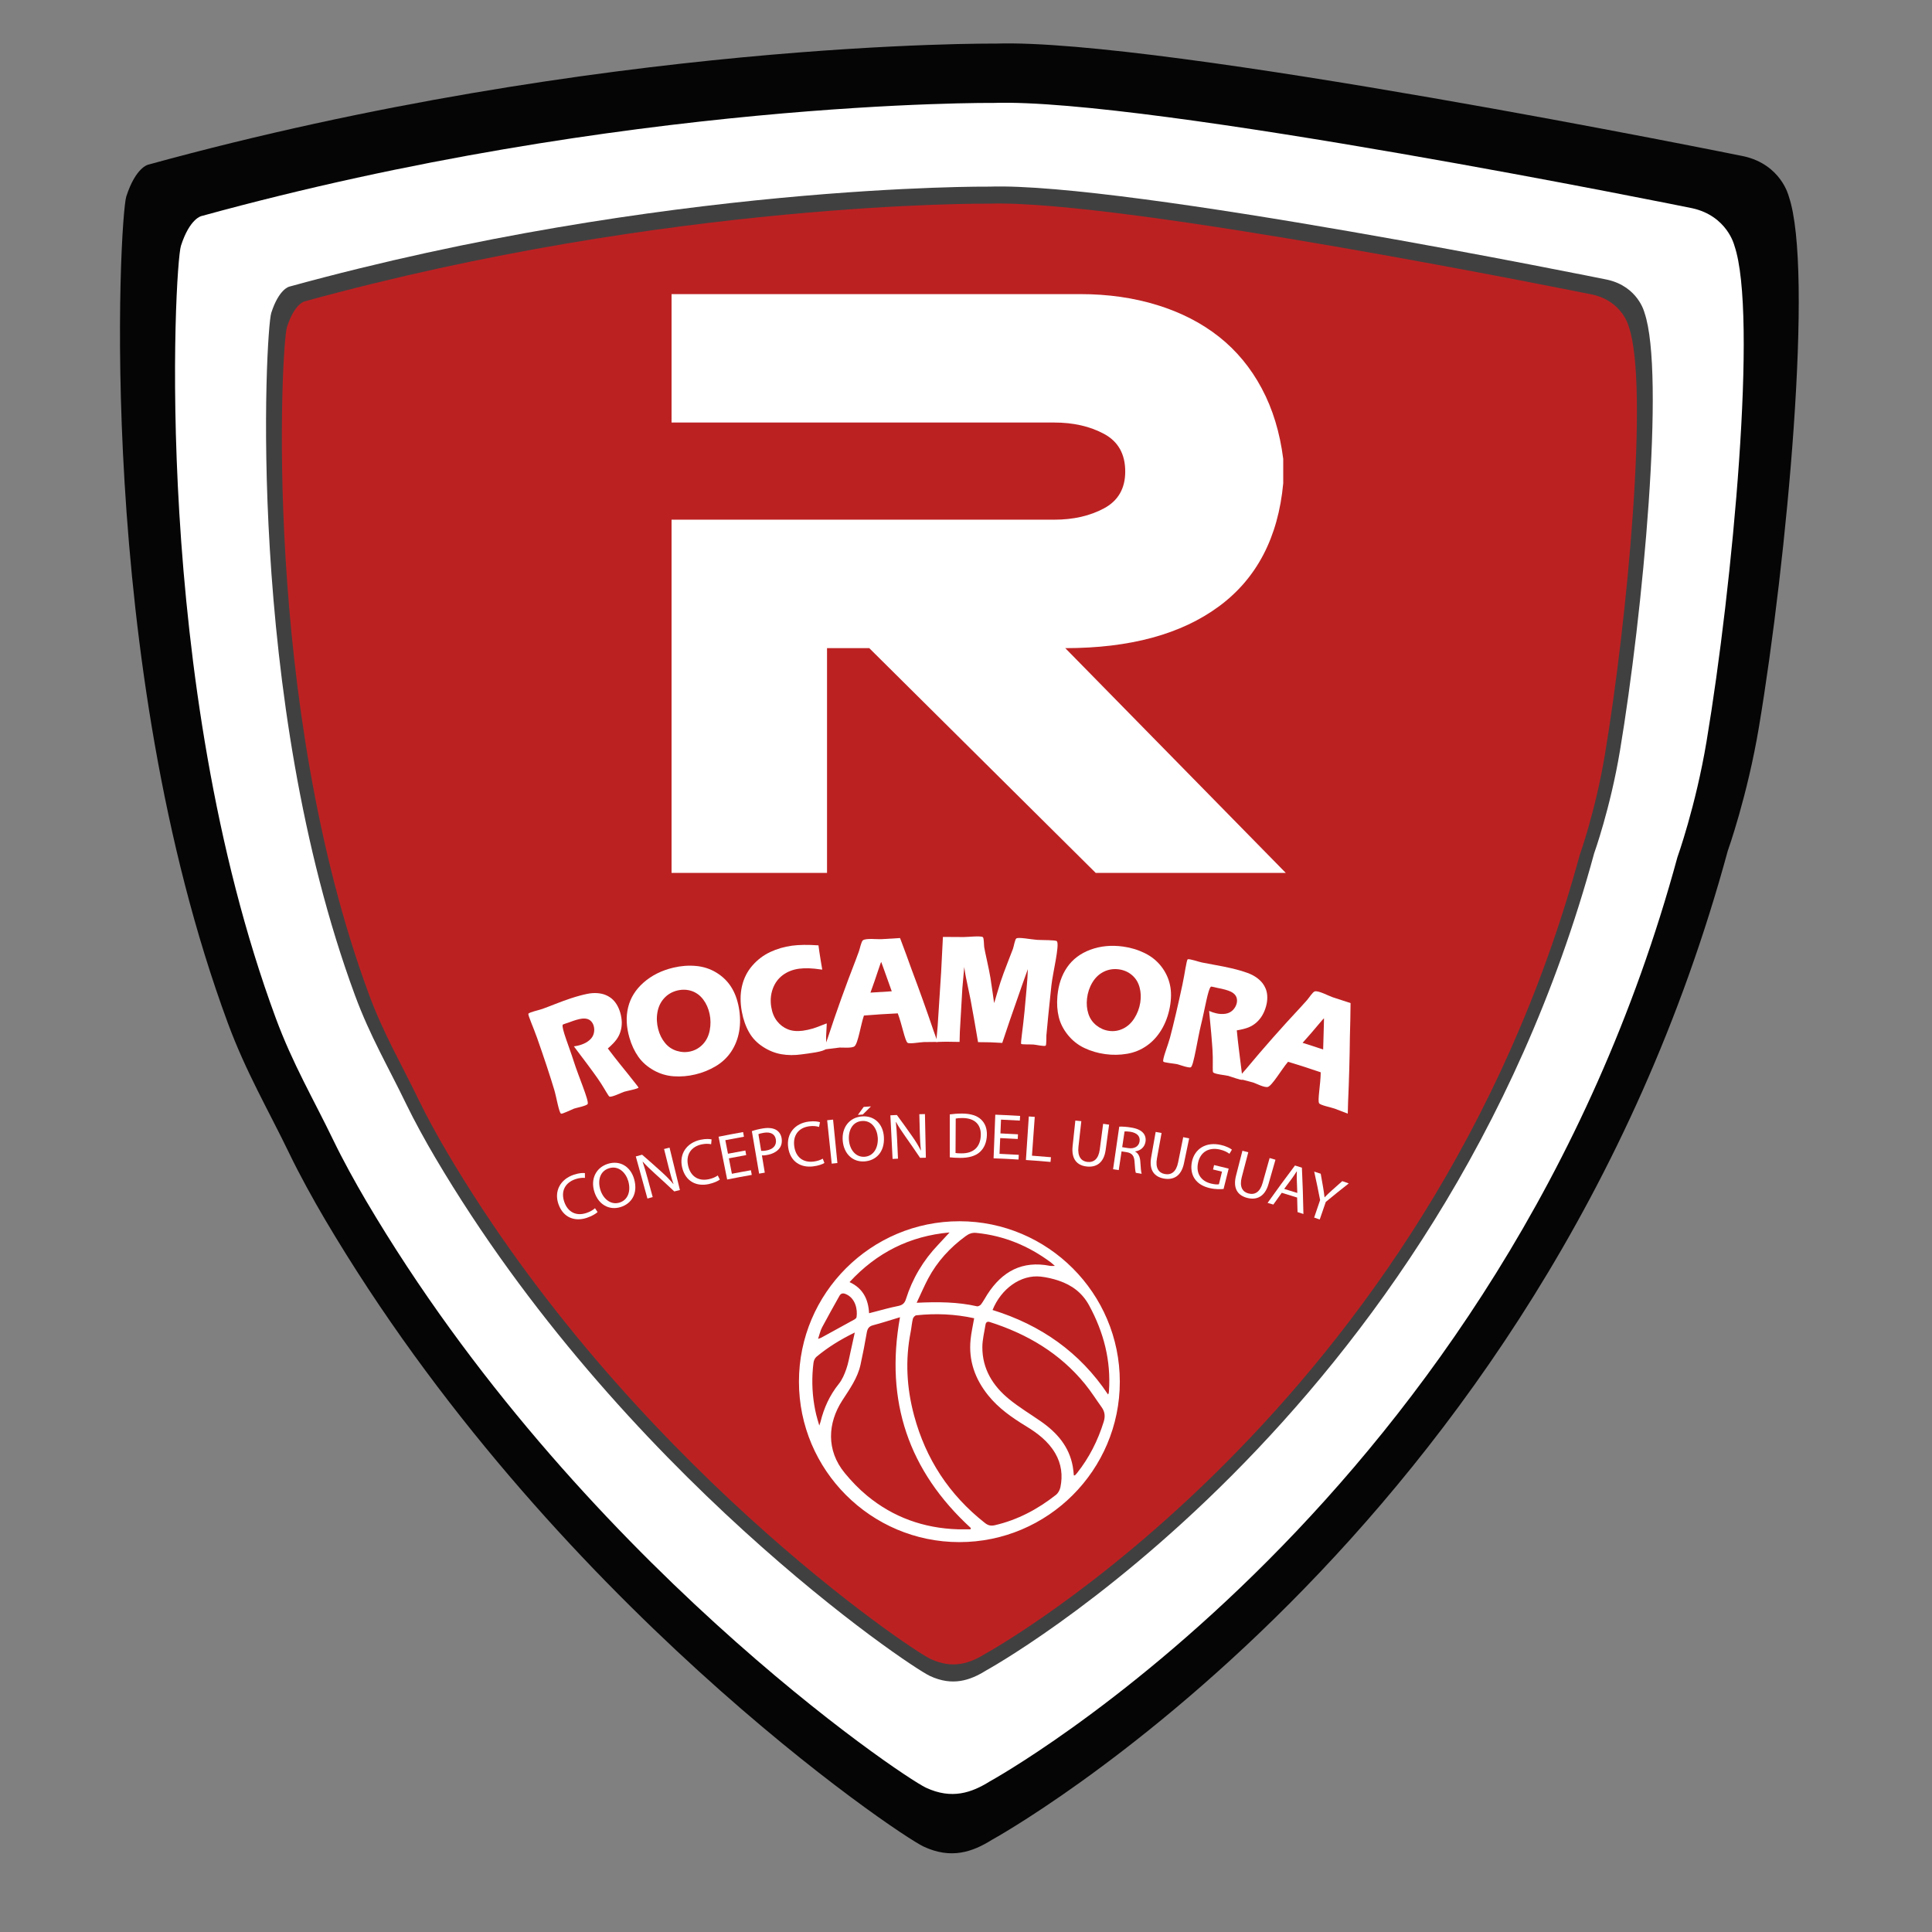 <?xml version="1.0" encoding="utf-8"?>
<!-- Generator: Adobe Illustrator 16.0.0, SVG Export Plug-In . SVG Version: 6.00 Build 0)  -->
<!DOCTYPE svg PUBLIC "-//W3C//DTD SVG 1.1//EN" "http://www.w3.org/Graphics/SVG/1.1/DTD/svg11.dtd">
<svg version="1.1" id="Layer_1" xmlns="http://www.w3.org/2000/svg" xmlns:xlink="http://www.w3.org/1999/xlink" x="0px" y="0px"
	 width="113.391px" height="113.391px" viewBox="0 0 113.391 113.391" enable-background="new 0 0 113.391 113.391"
	 xml:space="preserve">
<rect x="0" y="0" width="113.391" height="113.391" fill="#808080" stroke="none"/>
<g>
	<path fill="#050505" d="M58.442,2.559c0,0-23.149-0.211-49.747,7.106c0,0-0.73,0.15-1.283,1.868
		c-0.401,1.25-1.852,27.352,5.955,48.498c1.067,2.891,2.365,5.082,3.633,7.709c0.573,1.188,1.376,2.648,2.057,3.803
		c13.196,22.365,33.596,36.105,35.146,36.832c1.625,0.762,2.88,0.314,4.005-0.389c0,0,32.22-17.66,43.196-58.048
		c0,0,1.151-3.206,1.834-7.291c1.631-9.775,3.227-26.811,1.744-31.132c0,0-0.443-1.85-2.636-2.342
		C102.348,9.173,68.176,2.232,58.442,2.559z"/>
	<path fill="#FFFFFF" d="M58.302,6.041c0,0-21.631-0.197-46.484,6.641c0,0-0.684,0.14-1.199,1.746
		c-0.375,1.168-1.731,25.558,5.563,45.317c0.997,2.701,2.21,4.748,3.395,7.203c0.536,1.111,1.287,2.475,1.923,3.553
		c12.33,20.9,31.393,33.74,32.841,34.418c1.518,0.711,2.691,0.295,3.744-0.363c0,0,30.105-16.502,40.363-54.242
		c0,0,1.076-2.995,1.713-6.812c1.525-9.135,3.016-25.053,1.631-29.091c0,0-0.415-1.729-2.463-2.188
		C99.329,12.221,67.399,5.735,58.302,6.041z"/>
	<path fill="#414040" d="M58.071,10.953c0,0-19.122-0.175-41.092,5.87c0,0-0.604,0.124-1.059,1.543
		c-0.332,1.033-1.53,22.593,4.918,40.06c0.882,2.389,1.953,4.198,3.001,6.368c0.474,0.981,1.138,2.188,1.7,3.14
		C36.437,86.408,53.289,97.76,54.57,98.36c1.342,0.629,2.379,0.26,3.308-0.32c0,0,26.615-14.588,35.682-47.95
		c0,0,0.952-2.648,1.516-6.023c1.348-8.074,2.666-22.146,1.44-25.716c0,0-0.366-1.528-2.177-1.934
		C94.338,16.416,66.112,10.682,58.071,10.953z"/>
	<path fill="#BC2122" d="M58.031,11.953c0,0-18.686-0.17-40.154,5.736c0,0-0.59,0.121-1.036,1.508
		c-0.324,1.009-1.495,22.078,4.806,39.146c0.861,2.333,1.909,4.102,2.933,6.223c0.463,0.959,1.111,2.137,1.661,3.068
		c10.651,18.053,27.118,29.145,28.37,29.73c1.311,0.615,2.324,0.256,3.232-0.312c0,0,26.007-14.256,34.867-46.856
		c0,0,0.93-2.587,1.479-5.885c1.318-7.89,2.605-21.641,1.409-25.129c0,0-0.358-1.494-2.127-1.89
		C93.471,17.293,65.887,11.69,58.031,11.953z"/>
	<g>
		<path fill="#FFFFFF" d="M39.414,51.228V30.501h22.462c1.124,0,2.099-0.223,2.926-0.669c0.826-0.446,1.239-1.165,1.239-2.157
			c0-1.024-0.413-1.76-1.239-2.207c-0.827-0.446-1.802-0.669-2.926-0.669H39.414v-7.537h23.999c1.62,0,3.124,0.215,4.513,0.645
			c1.389,0.43,2.595,1.05,3.62,1.859c1.024,0.811,1.859,1.818,2.504,3.025c0.646,1.207,1.066,2.587,1.264,4.141v1.438
			c-0.297,3.173-1.553,5.579-3.768,7.215c-2.216,1.637-5.224,2.455-9.024,2.455l12.941,13.19H64.307l-13.289-13.19h-2.479v13.19
			H39.414z"/>
	</g>
	<g>
		<g>
			<path fill="#FFFFFF" d="M32.928,65.362c-0.122-0.061-0.271-0.973-0.393-1.381c-0.122-0.407-0.27-0.877-0.446-1.408
				c-0.176-0.532-0.367-1.091-0.574-1.677c-0.207-0.587-0.538-1.321-0.503-1.396c0.043-0.092,0.609-0.21,0.816-0.284
				c0.215-0.077,0.474-0.177,0.779-0.297s0.605-0.229,0.899-0.327c0.346-0.114,0.661-0.199,0.939-0.257
				c0.209-0.043,0.408-0.06,0.593-0.048c0.186,0.012,0.35,0.047,0.491,0.104s0.265,0.13,0.374,0.22
				c0.109,0.091,0.207,0.206,0.292,0.345s0.154,0.296,0.205,0.469c0.057,0.193,0.087,0.382,0.092,0.564
				c0.005,0.182-0.019,0.361-0.071,0.537c-0.051,0.178-0.133,0.342-0.245,0.493c-0.111,0.151-0.279,0.323-0.502,0.517
				c0.149,0.193,0.224,0.29,0.371,0.484c0.104,0.135,0.211,0.271,0.324,0.41c0.36,0.443,0.538,0.666,0.89,1.113
				c0.039,0.048,0.22,0.275,0.216,0.289c-0.025,0.072-0.688,0.197-0.83,0.241c-0.178,0.056-0.732,0.336-0.873,0.288
				c-0.059-0.021-0.252-0.39-0.488-0.758c-0.099-0.152-0.18-0.272-0.238-0.354c-0.128-0.178-0.312-0.437-0.555-0.762
				c-0.321-0.432-0.482-0.646-0.808-1.074c0.149-0.02,0.292-0.052,0.426-0.098c0.19-0.062,0.352-0.151,0.485-0.266
				c0.135-0.113,0.22-0.248,0.258-0.406c0.038-0.156,0.033-0.309-0.014-0.455c-0.039-0.123-0.104-0.221-0.195-0.295
				s-0.21-0.113-0.356-0.115c-0.146-0.004-0.356,0.041-0.629,0.132c-0.093,0.031-0.188,0.065-0.286,0.104
				c-0.098,0.038-0.327,0.097-0.344,0.13c-0.09,0.178,0.386,1.316,0.652,2.164c0.267,0.846,0.9,2.306,0.812,2.484
				c-0.057,0.113-0.681,0.23-0.804,0.275C33.551,65.12,32.994,65.395,32.928,65.362z"/>
			<path fill="#FFFFFF" d="M39.521,56.793c0.441-0.105,0.881-0.139,1.317-0.101c0.435,0.038,0.834,0.166,1.195,0.384
				c0.36,0.217,0.649,0.495,0.867,0.83c0.219,0.335,0.371,0.74,0.46,1.213c0.093,0.496,0.099,0.968,0.021,1.414
				c-0.078,0.445-0.234,0.84-0.467,1.189c-0.232,0.348-0.533,0.631-0.903,0.852s-0.767,0.383-1.196,0.485
				c-0.424,0.102-0.846,0.138-1.268,0.11c-0.422-0.029-0.817-0.146-1.186-0.355c-0.369-0.208-0.667-0.469-0.892-0.786
				s-0.401-0.69-0.526-1.122c-0.184-0.633-0.213-1.227-0.078-1.782c0.135-0.557,0.438-1.046,0.91-1.46
				C38.247,57.249,38.832,56.955,39.521,56.793z M39.761,58.132c-0.311,0.074-0.572,0.226-0.78,0.453s-0.341,0.506-0.397,0.833
				c-0.057,0.328-0.04,0.658,0.048,0.993c0.081,0.309,0.214,0.575,0.399,0.8c0.185,0.227,0.415,0.381,0.689,0.465
				c0.275,0.084,0.544,0.095,0.811,0.031c0.284-0.068,0.526-0.21,0.728-0.427s0.334-0.486,0.396-0.81
				c0.062-0.322,0.06-0.646-0.009-0.969c-0.068-0.315-0.19-0.594-0.369-0.833s-0.401-0.407-0.669-0.501
				C40.339,58.074,40.055,58.063,39.761,58.132z"/>
			<path fill="#FFFFFF" d="M48.515,60.065c0.022,0.016-0.021,0.429-0.029,0.748s0.032,0.691-0.004,0.742
				c-0.129,0.176-1.015,0.27-1.443,0.328c-0.412,0.058-0.804,0.055-1.178-0.01c-0.374-0.064-0.732-0.209-1.078-0.432
				s-0.62-0.504-0.817-0.851c-0.198-0.347-0.34-0.748-0.426-1.206c-0.099-0.536-0.1-1.034,0.005-1.495s0.307-0.866,0.606-1.211
				c0.299-0.346,0.651-0.613,1.052-0.802c0.401-0.188,0.829-0.312,1.279-0.373c0.414-0.055,0.933-0.063,1.555-0.019
				c0.021,0.15,0.031,0.226,0.051,0.376c0.024,0.164,0.052,0.344,0.085,0.54c0.035,0.203,0.052,0.304,0.086,0.509
				c-0.33-0.049-0.596-0.074-0.798-0.08c-0.203-0.006-0.389,0.004-0.559,0.025c-0.37,0.049-0.692,0.176-0.964,0.379
				c-0.271,0.204-0.466,0.473-0.585,0.805c-0.12,0.333-0.148,0.686-0.089,1.057c0.054,0.338,0.169,0.618,0.344,0.839
				s0.387,0.38,0.636,0.479c0.25,0.099,0.542,0.124,0.88,0.079c0.184-0.025,0.383-0.068,0.597-0.131
				C47.933,60.301,48.509,60.06,48.515,60.065z"/>
			<path fill="#FFFFFF" d="M48.338,61.598c0.097-0.273,0.146-0.41,0.245-0.683c0.504-1.54,1.054-3.067,1.642-4.577
				c0.075-0.204,0.113-0.306,0.188-0.509c0.056-0.149,0.132-0.567,0.233-0.643c0.179-0.134,0.854-0.051,1.081-0.065
				c0.396-0.024,0.761-0.045,1.098-0.066c0.28,0.741,0.416,1.112,0.683,1.856c0.447,1.188,0.876,2.383,1.284,3.586
				c0.095,0.262,0.142,0.393,0.235,0.654c-0.445,0.001-0.715,0.006-0.81,0.009c-0.216,0.006-0.838,0.123-0.951,0.042
				c-0.154-0.11-0.323-1.067-0.575-1.727c-0.795,0.039-1.192,0.064-1.986,0.128c-0.187,0.546-0.344,1.632-0.552,1.804
				c-0.157,0.13-0.769,0.065-0.876,0.076C49.082,61.504,48.769,61.541,48.338,61.598z M51.088,58.258
				c0.5-0.035,0.75-0.051,1.25-0.078c-0.368-1.043-0.618-1.721-0.618-1.721c-0.026,0.001-0.283,0.824-0.388,1.113
				C51.233,57.847,51.184,57.985,51.088,58.258z"/>
			<path fill="#FFFFFF" d="M54.948,61.155c0.032-0.365,0.049-0.549,0.083-0.913c0.077-1.267,0.118-1.901,0.204-3.167
				c0.041-0.835,0.062-1.252,0.106-2.086c0.519,0.001,0.926,0.005,1.222,0.007c0.245,0.002,1.014-0.09,1.125,0.009
				c0.065,0.06,0.057,0.457,0.077,0.59c0.022,0.135,0.077,0.398,0.164,0.791c0.087,0.392,0.154,0.73,0.203,1.018
				c0.05,0.285,0.213,1.468,0.213,1.468c0.01,0.001,0.256-0.87,0.366-1.206c0.111-0.336,0.25-0.718,0.418-1.144
				c0.168-0.427,0.276-0.705,0.323-0.837c0.048-0.131,0.116-0.551,0.196-0.606c0.133-0.091,0.833,0.054,1.236,0.083
				c0.275,0.018,1.081,0,1.145,0.079c0.173,0.213-0.244,1.871-0.321,2.596c-0.151,1.416-0.249,2.395-0.294,2.928
				c-0.008,0.111,0.007,0.562-0.042,0.604c-0.072,0.062-0.573-0.055-0.71-0.064c-0.196-0.014-0.691,0.004-0.727-0.037
				c-0.045-0.055,0.103-0.912,0.197-1.926c0.094-1.016,0.151-1.664,0.169-1.945c0.007-0.123,0.015-0.295,0.023-0.516
				c-0.261,0.721-0.389,1.082-0.638,1.805c-0.355,1.007-0.528,1.512-0.863,2.523c-0.333-0.02-0.562-0.03-0.688-0.035
				c-0.16-0.004-0.404-0.009-0.732-0.01c-0.169-0.997-0.256-1.495-0.439-2.49c-0.107-0.531-0.163-0.797-0.275-1.326
				c-0.01-0.051-0.022-0.115-0.035-0.19c-0.014-0.075-0.033-0.208-0.062-0.397c-0.045,0.5-0.067,0.75-0.111,1.25
				c-0.061,1.024-0.09,1.537-0.147,2.562c-0.006,0.23-0.009,0.346-0.015,0.578c-0.354-0.008-0.58-0.01-0.677-0.01
				C55.508,61.138,55.276,61.143,54.948,61.155z"/>
			<path fill="#FFFFFF" d="M65.931,55.557c0.446,0.062,0.867,0.191,1.259,0.385c0.392,0.192,0.718,0.457,0.974,0.789
				c0.256,0.334,0.424,0.698,0.506,1.09c0.083,0.391,0.076,0.823-0.012,1.297c-0.094,0.496-0.261,0.938-0.494,1.324
				c-0.234,0.387-0.523,0.698-0.866,0.938c-0.344,0.24-0.725,0.396-1.149,0.468c-0.422,0.072-0.851,0.079-1.286,0.019
				c-0.43-0.059-0.834-0.177-1.214-0.356c-0.381-0.18-0.702-0.433-0.968-0.761c-0.267-0.328-0.447-0.679-0.54-1.056
				c-0.093-0.378-0.12-0.789-0.08-1.235c0.059-0.656,0.245-1.221,0.571-1.69c0.324-0.47,0.781-0.815,1.367-1.03
				C64.584,55.521,65.233,55.459,65.931,55.557z M65.669,56.892c-0.315-0.043-0.612,0.004-0.888,0.14
				c-0.276,0.137-0.499,0.348-0.669,0.633c-0.171,0.283-0.274,0.599-0.314,0.942c-0.036,0.317-0.009,0.614,0.08,0.892
				c0.089,0.276,0.247,0.504,0.47,0.682c0.225,0.178,0.47,0.285,0.741,0.322c0.288,0.04,0.564-0.004,0.83-0.133
				c0.265-0.13,0.485-0.332,0.66-0.611c0.175-0.278,0.29-0.581,0.343-0.908c0.052-0.317,0.038-0.62-0.041-0.908
				c-0.078-0.288-0.225-0.525-0.44-0.709C66.226,57.047,65.967,56.934,65.669,56.892z"/>
			<path fill="#FFFFFF" d="M68.277,62.307c-0.072-0.115,0.276-0.973,0.386-1.383c0.108-0.412,0.228-0.89,0.355-1.436
				c0.128-0.545,0.257-1.121,0.386-1.729c0.131-0.608,0.232-1.408,0.302-1.452c0.083-0.056,0.622,0.138,0.835,0.182
				c0.221,0.046,0.492,0.096,0.812,0.153c0.32,0.057,0.63,0.119,0.93,0.189c0.354,0.082,0.664,0.174,0.93,0.27
				c0.201,0.072,0.379,0.162,0.53,0.27s0.272,0.223,0.363,0.344c0.09,0.121,0.157,0.25,0.204,0.383
				c0.045,0.134,0.068,0.283,0.068,0.447c0,0.162-0.022,0.332-0.07,0.506c-0.053,0.195-0.125,0.371-0.217,0.529
				c-0.09,0.157-0.205,0.299-0.34,0.422c-0.137,0.125-0.292,0.221-0.466,0.293c-0.174,0.07-0.406,0.13-0.696,0.178
				c0.026,0.243,0.038,0.364,0.062,0.607c0.018,0.169,0.038,0.342,0.062,0.519c0.074,0.565,0.109,0.849,0.176,1.413
				c0.008,0.062,0.043,0.351,0.033,0.359c-0.06,0.049-0.689-0.189-0.832-0.227c-0.181-0.045-0.796-0.096-0.89-0.209
				c-0.04-0.049-0.012-0.465-0.021-0.9c-0.003-0.183-0.009-0.326-0.017-0.427c-0.017-0.219-0.036-0.535-0.072-0.938
				c-0.048-0.535-0.072-0.803-0.126-1.338c0.137,0.062,0.274,0.107,0.412,0.139c0.194,0.045,0.376,0.054,0.549,0.027
				c0.173-0.027,0.317-0.098,0.431-0.213c0.113-0.114,0.189-0.246,0.226-0.395c0.031-0.126,0.027-0.244-0.012-0.354
				c-0.038-0.109-0.118-0.204-0.241-0.284c-0.122-0.078-0.323-0.15-0.602-0.214c-0.096-0.022-0.194-0.042-0.296-0.062
				c-0.103-0.018-0.325-0.087-0.358-0.067c-0.169,0.104-0.358,1.323-0.573,2.185s-0.438,2.438-0.606,2.543
				c-0.106,0.066-0.695-0.156-0.821-0.183C68.926,62.424,68.315,62.367,68.277,62.307z"/>
			<path fill="#FFFFFF" d="M72.643,63.297c0.189-0.219,0.287-0.328,0.48-0.545c1.039-1.248,2.115-2.465,3.224-3.651
				c0.145-0.162,0.217-0.243,0.364-0.403c0.106-0.119,0.332-0.479,0.454-0.512c0.219-0.061,0.823,0.269,1.042,0.34
				c0.381,0.125,0.733,0.24,1.059,0.346c-0.009,0.793-0.017,1.189-0.039,1.98c-0.014,1.271-0.049,2.543-0.106,3.814
				c-0.007,0.277-0.011,0.417-0.019,0.695c-0.421-0.165-0.677-0.262-0.768-0.294c-0.206-0.075-0.837-0.196-0.913-0.315
				c-0.104-0.158,0.089-1.112,0.093-1.818c-0.763-0.26-1.147-0.383-1.917-0.617c-0.376,0.438-0.924,1.391-1.183,1.475
				c-0.195,0.062-0.745-0.225-0.85-0.254C73.374,63.485,73.068,63.403,72.643,63.297z M76.451,61.205
				c0.483,0.151,0.725,0.23,1.206,0.391c0.036-1.105,0.05-1.829,0.05-1.829c-0.024-0.01-0.568,0.661-0.774,0.892
				C76.74,60.877,76.643,60.987,76.451,61.205z"/>
		</g>
	</g>
	<g>
		<g>
			<path fill="#FFFFFF" d="M35.072,71.137c-0.101,0.098-0.319,0.232-0.623,0.336c-0.704,0.238-1.385,0.002-1.669-0.791
				c-0.271-0.754,0.092-1.465,0.896-1.736c0.324-0.109,0.55-0.109,0.652-0.096c0.001,0.113,0.002,0.17,0.003,0.283
				c-0.145-0.016-0.34,0-0.556,0.072c-0.606,0.203-0.878,0.709-0.654,1.344c0.208,0.592,0.695,0.846,1.305,0.639
				c0.197-0.066,0.385-0.172,0.495-0.277C34.983,71,35.013,71.047,35.072,71.137z"/>
			<path fill="#FFFFFF" d="M37.219,69.205c0.24,0.848-0.161,1.445-0.803,1.641c-0.664,0.203-1.289-0.145-1.528-0.883
				c-0.25-0.773,0.1-1.447,0.798-1.66C36.401,68.086,37.012,68.473,37.219,69.205z M35.239,69.842
				c0.166,0.521,0.605,0.895,1.119,0.74c0.517-0.158,0.677-0.703,0.515-1.264c-0.142-0.488-0.562-0.924-1.122-0.754
				C35.193,68.735,35.069,69.307,35.239,69.842z"/>
			<path fill="#FFFFFF" d="M37.999,70.344c-0.273-0.988-0.41-1.482-0.683-2.471c0.148-0.041,0.222-0.061,0.371-0.102
				c0.473,0.41,0.706,0.617,1.167,1.033c0.267,0.242,0.481,0.465,0.667,0.689c0.002-0.002,0.004-0.004,0.007-0.006
				c-0.114-0.324-0.197-0.625-0.294-1.012c-0.104-0.416-0.156-0.623-0.26-1.039c0.129-0.033,0.193-0.049,0.322-0.08
				c0.244,0.996,0.366,1.494,0.609,2.488c-0.132,0.033-0.199,0.049-0.332,0.082c-0.449-0.424-0.677-0.633-1.138-1.049
				c-0.253-0.229-0.503-0.465-0.708-0.695c-0.005,0.002-0.007,0.004-0.011,0.006c0.104,0.307,0.193,0.602,0.304,1.014
				c0.115,0.422,0.172,0.633,0.287,1.055C38.185,70.291,38.122,70.309,37.999,70.344z"/>
			<path fill="#FFFFFF" d="M42.248,69.231c-0.11,0.086-0.34,0.195-0.651,0.264c-0.721,0.156-1.366-0.156-1.561-0.975
				c-0.186-0.779,0.25-1.445,1.074-1.625c0.331-0.07,0.554-0.047,0.654-0.021c-0.011,0.113-0.017,0.17-0.027,0.283
				c-0.142-0.033-0.336-0.039-0.557,0.008c-0.62,0.135-0.944,0.605-0.792,1.262c0.142,0.611,0.594,0.916,1.218,0.781
				c0.202-0.043,0.399-0.127,0.52-0.219C42.175,69.084,42.199,69.133,42.248,69.231z"/>
			<path fill="#FFFFFF" d="M43.795,67.793c-0.407,0.074-0.61,0.113-1.016,0.191c0.071,0.363,0.105,0.543,0.176,0.906
				c0.447-0.086,0.67-0.129,1.118-0.207c0.019,0.107,0.029,0.162,0.049,0.273c-0.579,0.102-0.867,0.156-1.444,0.271
				c-0.202-1.006-0.303-1.508-0.504-2.512c0.575-0.115,0.864-0.17,1.44-0.273c0.02,0.109,0.029,0.164,0.048,0.273
				c-0.437,0.078-0.655,0.119-1.092,0.203c0.062,0.318,0.093,0.479,0.155,0.795c0.407-0.078,0.611-0.117,1.021-0.189
				C43.766,67.633,43.776,67.686,43.795,67.793z"/>
			<path fill="#FFFFFF" d="M44.127,66.387c0.162-0.057,0.377-0.115,0.655-0.16c0.342-0.055,0.605-0.014,0.783,0.094
				c0.162,0.1,0.278,0.27,0.311,0.496c0.033,0.23-0.013,0.42-0.124,0.572c-0.152,0.207-0.429,0.35-0.759,0.402
				c-0.101,0.016-0.194,0.027-0.275,0.021c0.067,0.406,0.101,0.607,0.168,1.012c-0.133,0.021-0.2,0.033-0.333,0.057
				C44.383,67.883,44.297,67.385,44.127,66.387z M44.674,67.545c0.078,0.008,0.171,0,0.285-0.018
				c0.409-0.066,0.63-0.295,0.577-0.645c-0.051-0.334-0.325-0.461-0.705-0.398c-0.15,0.025-0.263,0.055-0.32,0.08
				C44.576,66.957,44.609,67.153,44.674,67.545z"/>
			<path fill="#FFFFFF" d="M48.386,68.256c-0.116,0.074-0.355,0.164-0.669,0.201c-0.73,0.088-1.341-0.283-1.458-1.115
				c-0.112-0.795,0.381-1.416,1.215-1.516c0.335-0.041,0.555,0.004,0.651,0.039c-0.021,0.111-0.032,0.166-0.054,0.277
				c-0.138-0.045-0.33-0.07-0.553-0.043c-0.628,0.074-0.993,0.514-0.902,1.182c0.084,0.621,0.504,0.969,1.136,0.893
				c0.205-0.025,0.407-0.092,0.536-0.17C48.327,68.106,48.347,68.155,48.386,68.256z"/>
			<path fill="#FFFFFF" d="M48.894,65.711c0.102,1.02,0.152,1.529,0.254,2.549c-0.134,0.014-0.201,0.021-0.334,0.035
				c-0.107-1.02-0.161-1.529-0.267-2.547C48.686,65.733,48.755,65.725,48.894,65.711z"/>
			<path fill="#FFFFFF" d="M51.877,66.735c0.05,0.881-0.466,1.379-1.128,1.428c-0.686,0.053-1.214-0.424-1.287-1.195
				c-0.075-0.811,0.407-1.391,1.128-1.445C51.326,65.467,51.834,65.977,51.877,66.735z M49.826,66.926
				c0.048,0.545,0.392,1.006,0.922,0.965c0.533-0.039,0.805-0.539,0.769-1.119c-0.032-0.508-0.345-1.023-0.923-0.98
				C50.02,65.834,49.777,66.365,49.826,66.926z M51.118,64.936c-0.193,0.189-0.289,0.284-0.479,0.476
				c-0.116,0.008-0.174,0.013-0.289,0.022c0.135-0.188,0.204-0.281,0.341-0.469C50.862,64.953,50.947,64.947,51.118,64.936z"/>
			<path fill="#FFFFFF" d="M52.386,68.018c-0.051-1.023-0.078-1.535-0.129-2.559c0.153-0.008,0.229-0.012,0.381-0.019
				c0.37,0.501,0.551,0.755,0.908,1.263c0.207,0.293,0.366,0.559,0.497,0.818c0.003-0.002,0.004-0.004,0.008-0.004
				c-0.04-0.342-0.056-0.654-0.066-1.053c-0.012-0.428-0.017-0.643-0.028-1.07c0.131-0.004,0.197-0.006,0.329-0.008
				c0.021,1.023,0.032,1.535,0.054,2.561c-0.136,0.002-0.203,0.004-0.339,0.008c-0.344-0.512-0.52-0.766-0.877-1.271
				c-0.196-0.277-0.387-0.562-0.535-0.834c-0.004,0.002-0.007,0.004-0.011,0.004c0.035,0.322,0.057,0.629,0.076,1.055
				c0.02,0.438,0.03,0.656,0.05,1.094C52.577,68.008,52.513,68.01,52.386,68.018z"/>
			<path fill="#FFFFFF" d="M55.743,65.405c0.213-0.029,0.466-0.051,0.743-0.049c0.5,0.006,0.855,0.127,1.086,0.34
				c0.231,0.215,0.362,0.516,0.349,0.93c-0.013,0.418-0.158,0.756-0.408,0.984c-0.25,0.232-0.653,0.352-1.159,0.348
				c-0.24-0.002-0.44-0.014-0.61-0.033C55.744,66.916,55.743,66.414,55.743,65.405z M56.081,67.672
				c0.085,0.014,0.209,0.02,0.341,0.02c0.721,0.008,1.12-0.377,1.142-1.064c0.018-0.604-0.329-1.002-1.065-1.01
				c-0.18-0.002-0.315,0.012-0.407,0.031C56.087,66.457,56.085,66.864,56.081,67.672z"/>
			<path fill="#FFFFFF" d="M59.731,66.848c-0.411-0.023-0.617-0.033-1.028-0.053c-0.016,0.369-0.024,0.555-0.041,0.924
				c0.454,0.02,0.68,0.031,1.132,0.059c-0.008,0.111-0.011,0.166-0.017,0.277c-0.585-0.037-0.878-0.051-1.463-0.072
				c0.04-1.023,0.06-1.535,0.1-2.561c0.583,0.022,0.875,0.037,1.457,0.072c-0.006,0.111-0.009,0.166-0.016,0.275
				c-0.441-0.025-0.663-0.037-1.105-0.057c-0.015,0.324-0.021,0.486-0.034,0.809c0.412,0.02,0.619,0.029,1.031,0.053
				C59.74,66.684,59.737,66.739,59.731,66.848z"/>
			<path fill="#FFFFFF" d="M60.382,65.526c0.141,0.01,0.209,0.016,0.349,0.025c-0.065,0.91-0.099,1.367-0.164,2.277
				c0.445,0.033,0.669,0.051,1.114,0.09c-0.011,0.111-0.016,0.166-0.025,0.277c-0.577-0.053-0.866-0.074-1.444-0.113
				C60.28,67.061,60.315,66.549,60.382,65.526z"/>
			<path fill="#FFFFFF" d="M63.464,65.803c-0.067,0.604-0.101,0.904-0.169,1.508c-0.063,0.57,0.167,0.84,0.514,0.883
				c0.386,0.045,0.664-0.17,0.738-0.73c0.079-0.602,0.118-0.904,0.197-1.506c0.14,0.02,0.21,0.029,0.35,0.049
				c-0.08,0.592-0.121,0.887-0.201,1.479c-0.106,0.781-0.567,1.043-1.127,0.975c-0.531-0.064-0.897-0.404-0.813-1.195
				c0.064-0.6,0.097-0.898,0.16-1.5C63.253,65.78,63.324,65.787,63.464,65.803z"/>
			<path fill="#FFFFFF" d="M65.69,66.123c0.181-0.008,0.434,0.01,0.672,0.049c0.369,0.057,0.597,0.162,0.74,0.33
				c0.114,0.135,0.161,0.32,0.128,0.514c-0.057,0.334-0.312,0.52-0.604,0.562c0,0.006,0,0.008-0.001,0.012
				c0.191,0.1,0.281,0.301,0.3,0.572c0.024,0.367,0.044,0.623,0.08,0.729c-0.137-0.023-0.206-0.035-0.343-0.057
				c-0.03-0.078-0.053-0.309-0.073-0.633c-0.021-0.359-0.139-0.516-0.444-0.576c-0.128-0.02-0.192-0.029-0.319-0.049
				c-0.065,0.439-0.099,0.658-0.166,1.098c-0.132-0.02-0.199-0.029-0.333-0.049C65.471,67.625,65.544,67.123,65.69,66.123z
				 M65.863,67.328c0.138,0.021,0.208,0.033,0.347,0.055c0.363,0.057,0.625-0.098,0.672-0.385c0.054-0.326-0.174-0.514-0.535-0.572
				c-0.165-0.025-0.287-0.027-0.346-0.021C65.946,66.774,65.917,66.959,65.863,67.328z"/>
			<path fill="#FFFFFF" d="M68.174,66.496c-0.108,0.598-0.163,0.896-0.272,1.492c-0.103,0.564,0.109,0.85,0.454,0.916
				c0.382,0.074,0.676-0.121,0.788-0.678c0.12-0.594,0.18-0.891,0.3-1.484c0.14,0.027,0.209,0.041,0.349,0.07
				c-0.122,0.584-0.183,0.877-0.305,1.463c-0.159,0.77-0.638,1-1.194,0.893c-0.524-0.102-0.87-0.467-0.73-1.248
				c0.104-0.594,0.157-0.893,0.263-1.486C67.965,66.459,68.034,66.471,68.174,66.496z"/>
			<path fill="#FFFFFF" d="M71.813,69.781c-0.16,0.018-0.473,0.029-0.816-0.051c-0.386-0.092-0.683-0.26-0.881-0.549
				c-0.175-0.254-0.242-0.621-0.158-1.01c0.161-0.744,0.825-1.18,1.713-0.969c0.308,0.072,0.531,0.193,0.632,0.273
				c-0.059,0.096-0.089,0.145-0.146,0.242c-0.126-0.094-0.291-0.186-0.556-0.248c-0.643-0.152-1.146,0.137-1.283,0.764
				c-0.14,0.635,0.169,1.094,0.767,1.234c0.216,0.053,0.371,0.057,0.455,0.039c0.072-0.297,0.109-0.445,0.181-0.742
				c-0.211-0.051-0.315-0.076-0.526-0.125c0.023-0.105,0.036-0.156,0.061-0.26c0.343,0.08,0.515,0.121,0.856,0.207
				C71.99,69.067,71.932,69.305,71.813,69.781z"/>
			<path fill="#FFFFFF" d="M73.263,67.627c-0.154,0.586-0.231,0.881-0.384,1.467c-0.146,0.557,0.046,0.857,0.385,0.949
				c0.377,0.102,0.686-0.07,0.84-0.615c0.165-0.584,0.247-0.877,0.411-1.461c0.138,0.039,0.206,0.059,0.343,0.098
				c-0.166,0.574-0.247,0.861-0.412,1.438c-0.219,0.754-0.715,0.947-1.263,0.799c-0.521-0.143-0.836-0.531-0.64-1.301
				c0.151-0.586,0.226-0.877,0.376-1.463C73.057,67.573,73.124,67.592,73.263,67.627z"/>
			<path fill="#FFFFFF" d="M75.228,70.006c-0.2,0.275-0.298,0.414-0.495,0.691c-0.135-0.039-0.202-0.059-0.337-0.098
				c0.631-0.885,0.952-1.322,1.607-2.195c0.163,0.051,0.243,0.076,0.407,0.127c0.049,1.09,0.067,1.633,0.089,2.719
				c-0.138-0.045-0.207-0.066-0.345-0.111c-0.008-0.342-0.014-0.514-0.024-0.854C75.77,70.17,75.589,70.114,75.228,70.006z
				 M76.14,70.016c-0.011-0.312-0.018-0.469-0.029-0.781c-0.008-0.178-0.002-0.334,0.003-0.488
				c-0.003-0.002-0.005-0.002-0.007-0.002c-0.084,0.133-0.173,0.268-0.269,0.402c-0.188,0.252-0.281,0.379-0.467,0.631
				C75.678,69.871,75.832,69.918,76.14,70.016z"/>
			<path fill="#FFFFFF" d="M77.129,71.461c0.14-0.412,0.211-0.617,0.35-1.029c-0.131-0.668-0.2-1.002-0.347-1.67
				c0.153,0.051,0.229,0.074,0.382,0.125c0.057,0.318,0.085,0.477,0.14,0.793c0.036,0.217,0.062,0.391,0.084,0.586
				c0.003,0.002,0.005,0.002,0.008,0.004c0.125-0.135,0.267-0.264,0.43-0.412c0.241-0.215,0.361-0.324,0.604-0.537
				c0.152,0.053,0.229,0.08,0.38,0.135c-0.546,0.43-0.814,0.646-1.348,1.086c-0.142,0.412-0.213,0.619-0.356,1.031
				C77.324,71.528,77.26,71.504,77.129,71.461z"/>
		</g>
	</g>
	<g>
		<path fill-rule="evenodd" clip-rule="evenodd" fill="#FFFFFF" d="M56.311,71.676c5.19,0.002,9.413,4.229,9.412,9.42
			c-0.001,5.189-4.227,9.414-9.419,9.412c-5.191-0.002-9.414-4.229-9.413-9.42S51.119,71.674,56.311,71.676z M57.174,77.369
			c-1.126-0.246-2.257-0.295-3.396-0.172c-0.076,0.008-0.181,0.121-0.201,0.203c-0.062,0.254-0.079,0.516-0.129,0.771
			c-0.327,1.652-0.235,3.291,0.201,4.908c0.688,2.559,2.069,4.664,4.156,6.305c0.197,0.156,0.364,0.184,0.597,0.129
			c1.332-0.311,2.506-0.938,3.572-1.777c0.126-0.098,0.226-0.281,0.261-0.441c0.147-0.699,0.062-1.375-0.303-2.002
			c-0.409-0.699-1.029-1.172-1.705-1.584c-0.832-0.508-1.626-1.057-2.242-1.83c-0.765-0.957-1.146-2.035-1.02-3.264
			C57.006,78.207,57.099,77.805,57.174,77.369z M56.956,89.756c0.009-0.023,0.019-0.049,0.027-0.072
			c-3.651-3.34-5.053-7.441-4.161-12.375c-0.565,0.17-1.066,0.336-1.575,0.469c-0.247,0.062-0.334,0.199-0.375,0.434
			c-0.109,0.631-0.23,1.26-0.367,1.883c-0.174,0.793-0.641,1.432-1.072,2.102c-0.85,1.316-0.957,2.912,0.146,4.256
			c0.394,0.479,0.832,0.936,1.31,1.33c1.54,1.271,3.329,1.908,5.323,1.973C56.46,89.764,56.709,89.756,56.956,89.756z
			 M63.026,86.596c0.038-0.006,0.06-0.004,0.067-0.012c0.043-0.041,0.084-0.084,0.121-0.131c0.714-0.9,1.222-1.908,1.563-3.006
			c0.099-0.314,0.071-0.59-0.121-0.857c-0.325-0.451-0.621-0.924-0.971-1.354c-1.474-1.811-3.392-2.943-5.592-3.645
			c-0.158-0.049-0.23,0.023-0.253,0.156c-0.069,0.438-0.184,0.879-0.185,1.318c-0.004,1.27,0.609,2.264,1.558,3.043
			c0.591,0.486,1.253,0.879,1.882,1.318c0.943,0.656,1.659,1.477,1.868,2.648C62.996,86.248,63.006,86.422,63.026,86.596z
			 M65.031,81.842c0.026-0.049,0.038-0.061,0.041-0.076c0.007-0.041,0.012-0.084,0.014-0.125c0.123-1.791-0.306-3.443-1.16-5.018
			c-0.409-0.752-1.012-1.195-1.782-1.457c-0.34-0.115-0.698-0.199-1.055-0.24c-1.188-0.131-2.334,0.719-2.835,1.959
			C61.075,77.758,63.373,79.356,65.031,81.842z M53.8,76.461c1.254-0.061,2.406-0.051,3.542,0.207
			c0.068,0.016,0.192-0.053,0.241-0.119c0.135-0.182,0.241-0.385,0.363-0.576c0.867-1.352,2.053-2.004,3.687-1.678
			c0.073,0.014,0.152,0.002,0.279,0.002c-0.113-0.098-0.178-0.16-0.251-0.215c-1.297-0.963-2.736-1.559-4.353-1.721
			c-0.251-0.025-0.434,0.045-0.625,0.184c-0.92,0.67-1.673,1.49-2.209,2.496C54.24,75.483,54.043,75.946,53.8,76.461z
			 M55.731,72.334c-2.325,0.207-4.269,1.176-5.871,2.914c0.785,0.361,1.104,1,1.147,1.826c0.108-0.027,0.187-0.049,0.266-0.068
			c0.48-0.123,0.958-0.262,1.445-0.357c0.25-0.051,0.377-0.162,0.452-0.402c0.38-1.207,1.014-2.27,1.888-3.188
			C55.281,72.823,55.501,72.58,55.731,72.334z M50.168,78.207c-0.852,0.416-1.587,0.871-2.255,1.43
			c-0.09,0.076-0.152,0.221-0.168,0.344c-0.106,0.832-0.09,1.662,0.047,2.492c0.032,0.191,0.07,0.379,0.116,0.568
			c0.045,0.188,0.104,0.371,0.177,0.625c0.041-0.121,0.06-0.166,0.071-0.213c0.2-0.82,0.54-1.566,1.075-2.232
			c0.199-0.248,0.332-0.564,0.439-0.871c0.119-0.338,0.178-0.699,0.258-1.051C50.007,78.957,50.079,78.614,50.168,78.207z
			 M48.013,78.58c0.097-0.035,0.144-0.047,0.184-0.068c0.649-0.354,1.298-0.709,1.945-1.068c0.054-0.029,0.122-0.088,0.13-0.141
			c0.071-0.473-0.08-1.109-0.617-1.346c-0.167-0.074-0.295-0.064-0.387,0.098c-0.343,0.615-0.691,1.229-1.02,1.85
			C48.145,78.1,48.1,78.324,48.013,78.58z"/>
	</g>
</g>
</svg>
